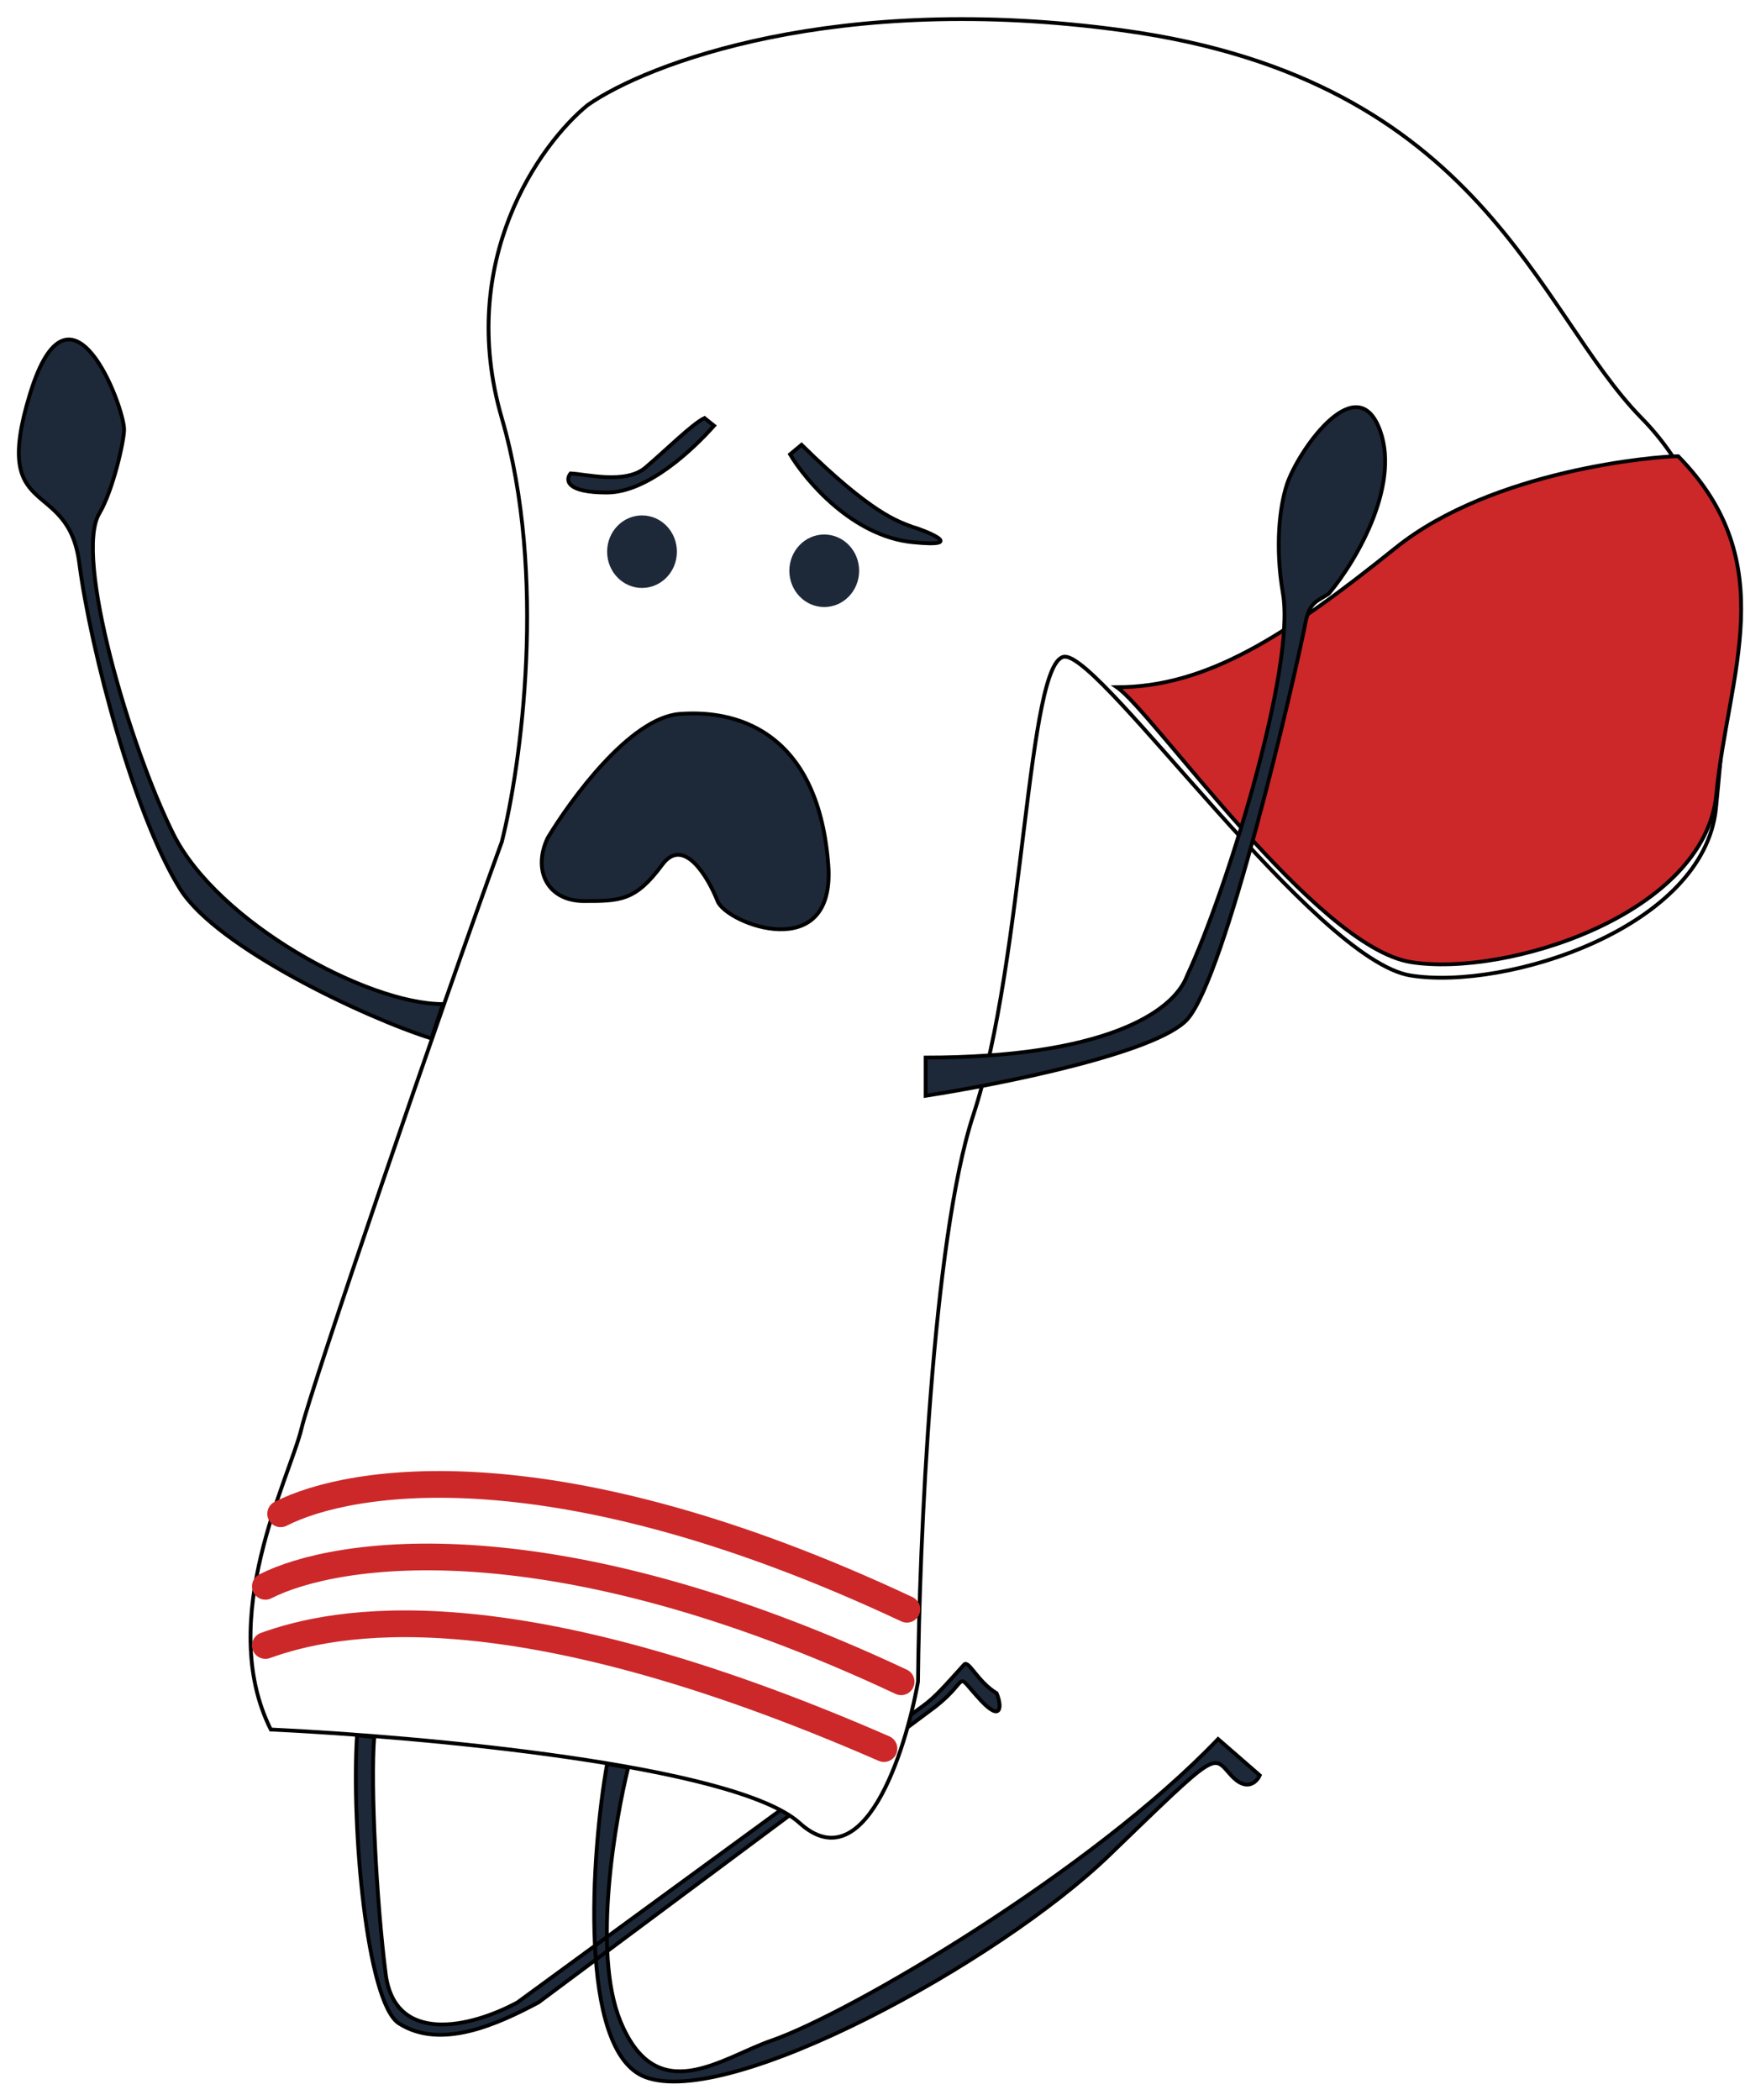<svg width="457" height="550" viewBox="0 0 457 550" fill="none" xmlns="http://www.w3.org/2000/svg">
<g filter="url(#filter0_d_678_83458)">
<path d="M155.815 505.647C154.967 488.839 156.901 469.84 159 458L164.5 459C162.371 467.628 158.766 486.396 158.941 503.362L241.5 443C245 440.506 247.5 437.5 252.5 432C253.685 430.697 256 436.5 261 439.5C262.5 443 262.214 447.072 257 441.506C249.5 433.5 254.5 435.5 245 443L159.042 507.055C159.356 513.946 160.384 520.377 162.5 525.5C172 548.5 189 535 202 530.5C222.694 523.337 286 486.072 319 451.506L329.917 461.006C329.083 462.839 326.417 465.406 322.417 461.006C317.417 455.506 319.417 454.006 290.417 482.006C261.417 510.006 190.917 548.506 168.917 540.006C160.831 536.882 157.202 524.279 156.046 509.288L141 520.5C130.334 526.167 115.5 533 104.5 526C95.983 520.58 92 474.167 93.5 450.5L98 451C97 463.667 98.6 494.2 101 513C103.4 531.8 123.5 527 135.5 520.5L155.815 505.647Z" fill="#1D2939"/>
<path d="M159 458C154.834 481.5 151.317 533.206 168.917 540.006C190.917 548.506 261.417 510.006 290.417 482.006C319.417 454.006 317.417 455.506 322.417 461.006C326.417 465.406 329.083 462.839 329.917 461.006L319 451.506C286 486.072 222.694 523.337 202 530.5C189 535 172 548.5 162.5 525.5C154.9 507.1 161.334 471.833 164.5 459L159 458ZM93.5 450.5C92 474.167 95.983 520.58 104.5 526C115.5 533 130.334 526.167 141 520.5L245 443C254.5 435.5 249.5 433.5 257 441.506C262.214 447.072 262.5 443 261 439.5C256 436.5 253.685 430.697 252.5 432C247.5 437.5 245 440.506 241.5 443L135.5 520.5C123.5 527 103.4 531.8 101 513C98.6 494.2 97 463.667 98 451L93.5 450.5Z" stroke="black"/>
</g>
<g filter="url(#filter1_d_678_83458)">
<path d="M209.417 473.506C192.617 458.306 110.083 450.839 70.917 449.006C56.417 420.006 75.871 383.142 79 370C81.5 359.5 114.417 263.173 131.417 216.506C136.417 196.673 143.417 146.706 131.417 105.506C119.417 64.306 141.417 33.673 153.917 23.506C169.417 12.673 219.217 -6.394 294.417 4.006C388.417 17.006 402.417 77.506 429.917 105.506C457.417 133.506 452.417 176.006 449.417 207.506C446.417 239.006 394.417 255.506 369.417 251.506C344.417 247.506 288.917 168.006 278.917 168.006C268.917 168.006 268.417 247.006 254.917 288.006C244.117 320.806 240.75 400.673 240.417 436.506C237.083 455.173 226.217 488.706 209.417 473.506Z" fill="white"/>
<path d="M209.417 473.506C192.617 458.306 110.083 450.839 70.917 449.006C56.417 420.006 75.871 383.142 79 370C81.5 359.5 114.417 263.173 131.417 216.506C136.417 196.673 143.417 146.706 131.417 105.506C119.417 64.306 141.417 33.673 153.917 23.506C169.417 12.673 219.217 -6.394 294.417 4.006C388.417 17.006 402.417 77.506 429.917 105.506C457.417 133.506 452.417 176.006 449.417 207.506C446.417 239.006 394.417 255.506 369.417 251.506C344.417 247.506 288.917 168.006 278.917 168.006C268.917 168.006 268.417 247.006 254.917 288.006C244.117 320.806 240.75 400.673 240.417 436.506C237.083 455.173 226.217 488.706 209.417 473.506Z" stroke="black"/>
</g>
<path d="M369.5 252C344.5 248 302 186.5 292.5 180C316 180 336.787 166.583 365.5 143.5C391 123 434 119.5 439.5 119.5C467 147.5 452.5 176.5 449.5 208C446.5 239.5 394.5 256 369.5 252Z" fill="#CC2829" stroke="black"/>
<g filter="url(#filter2_d_678_83458)">
<path d="M242.417 283.006V273.006C288.417 273.006 307.25 261.5 310.917 251.5C321.25 229.333 339.331 171 336 151.5C333.865 139 335.167 128.667 337 123C339.75 114.5 354.517 93.106 360.917 107.506C367.317 121.906 355.583 142.494 348 151.5C345.083 153.494 343 153.506 341.917 159.006C338.818 174.735 320.917 252.006 310.917 263.006C302.917 271.806 261.917 280.006 242.417 283.006Z" fill="#1D2939"/>
<path d="M242.417 283.006V273.006C288.417 273.006 307.25 261.5 310.917 251.5C321.25 229.333 339.331 171 336 151.5C333.865 139 335.167 128.667 337 123C339.75 114.5 354.517 93.106 360.917 107.506C367.317 121.906 355.583 142.494 348 151.5C345.083 153.494 343 153.506 341.917 159.006C338.818 174.735 320.917 252.006 310.917 263.006C302.917 271.806 261.917 280.006 242.417 283.006Z" stroke="black"/>
</g>
<g filter="url(#filter3_d_678_83458)">
<path d="M113 268L116 259C96 259 56.916 237.506 45.416 214.506C33.916 191.506 19.339 141.664 26 130.5C29.584 124.494 32.5 111.541 32.5 108.5C32.5 102.494 18.416 65.006 7.916 99.006C-2.584 133.006 17.769 120.5 20.769 143.5C23.769 166.5 35.269 210 47.269 229C56.869 244.2 95.5 262.5 113 268Z" fill="#1D2939"/>
<path d="M113 268L116 259C96 259 56.916 237.506 45.416 214.506C33.916 191.506 19.339 141.664 26 130.5C29.584 124.494 32.5 111.541 32.5 108.5C32.5 102.494 18.416 65.006 7.916 99.006C-2.584 133.006 17.769 120.5 20.769 143.5C23.769 166.5 35.269 210 47.269 229C56.869 244.2 95.5 262.5 113 268Z" stroke="black"/>
</g>
<path d="M178 187C165 188 149.417 209.506 143.417 219.506C139.417 228.006 143.417 236.006 152.917 236.006C162.417 236.006 166.417 236.006 173.417 226.506C179.017 218.906 185.417 229.673 187.917 236.006C190.283 242 218.917 252.906 216.917 226.506C214.417 193.506 195.067 185.687 178 187Z" fill="#1D2939" stroke="black"/>
<path d="M206.917 119.006L209.917 116.506C228.25 134.511 235 136.5 238.917 138C241 138.5 254.517 143.606 238.917 142.006C223.317 140.406 211.083 126.006 206.917 119.006Z" fill="#1D2939"/>
<path d="M158.917 129.006C169.717 129.006 181.667 117.5 187 111.5L184.5 109.5C181.333 111 174.2 118.1 169 122.5C163.8 126.9 153.417 124.173 149.417 124.006C148.083 125.673 148.117 129.006 158.917 129.006Z" fill="#1D2939"/>
<path d="M206.917 119.006L209.917 116.506C228.25 134.511 235 136.5 238.917 138C241 138.5 254.517 143.606 238.917 142.006C223.317 140.406 211.083 126.006 206.917 119.006Z" stroke="black"/>
<path d="M158.917 129.006C169.717 129.006 181.667 117.5 187 111.5L184.5 109.5C181.333 111 174.2 118.1 169 122.5C163.8 126.9 153.417 124.173 149.417 124.006C148.083 125.673 148.117 129.006 158.917 129.006Z" stroke="black"/>
<path d="M177.277 144.5C177.277 149.747 173.185 154 168.138 154C163.091 154 159 149.747 159 144.5C159 139.253 163.091 135 168.138 135C173.185 135 177.277 139.253 177.277 144.5Z" fill="#1D2939"/>
<path d="M225 149.5C225 154.747 220.909 159 215.862 159C210.815 159 206.723 154.747 206.723 149.5C206.723 144.253 210.815 140 215.862 140C220.909 140 225 144.253 225 149.5Z" fill="#1D2939"/>
<path d="M69.5 415.5C87.833 406.167 144 397.3 236 440.5M73.5 396.5C91.833 387.167 145.5 378.3 237.5 421.5M69.5 431C87.5 424.5 133 415 231.5 458" stroke="#CC2829" stroke-width="7" stroke-linecap="round"/>
<defs>
<filter id="filter0_d_678_83458" x="88.69" y="431.312" width="245.836" height="118.393" filterUnits="userSpaceOnUse" color-interpolation-filters="sRGB">
<feFlood flood-opacity="0" result="BackgroundImageFix"/>
<feColorMatrix in="SourceAlpha" type="matrix" values="0 0 0 0 0 0 0 0 0 0 0 0 0 0 0 0 0 0 127 0" result="hardAlpha"/>
<feOffset dy="4"/>
<feGaussianBlur stdDeviation="2"/>
<feComposite in2="hardAlpha" operator="out"/>
<feColorMatrix type="matrix" values="0 0 0 0 0 0 0 0 0 0 0 0 0 0 0 0 0 0 0.25 0"/>
<feBlend mode="normal" in2="BackgroundImageFix" result="effect1_dropShadow_678_83458"/>
<feBlend mode="normal" in="SourceGraphic" in2="effect1_dropShadow_678_83458" result="shape"/>
</filter>
<filter id="filter1_d_678_83458" x="61.107" y="0.5" width="395.218" height="485.35" filterUnits="userSpaceOnUse" color-interpolation-filters="sRGB">
<feFlood flood-opacity="0" result="BackgroundImageFix"/>
<feColorMatrix in="SourceAlpha" type="matrix" values="0 0 0 0 0 0 0 0 0 0 0 0 0 0 0 0 0 0 127 0" result="hardAlpha"/>
<feOffset dy="4"/>
<feGaussianBlur stdDeviation="2"/>
<feComposite in2="hardAlpha" operator="out"/>
<feColorMatrix type="matrix" values="0 0 0 0 0 0 0 0 0 0 0 0 0 0 0 0 0 0 0.25 0"/>
<feBlend mode="normal" in2="BackgroundImageFix" result="effect1_dropShadow_678_83458"/>
<feBlend mode="normal" in="SourceGraphic" in2="effect1_dropShadow_678_83458" result="shape"/>
</filter>
<filter id="filter2_d_678_83458" x="237.917" y="102.15" width="129.343" height="189.439" filterUnits="userSpaceOnUse" color-interpolation-filters="sRGB">
<feFlood flood-opacity="0" result="BackgroundImageFix"/>
<feColorMatrix in="SourceAlpha" type="matrix" values="0 0 0 0 0 0 0 0 0 0 0 0 0 0 0 0 0 0 127 0" result="hardAlpha"/>
<feOffset dy="4"/>
<feGaussianBlur stdDeviation="2"/>
<feComposite in2="hardAlpha" operator="out"/>
<feColorMatrix type="matrix" values="0 0 0 0 0 0 0 0 0 0 0 0 0 0 0 0 0 0 0.25 0"/>
<feBlend mode="normal" in2="BackgroundImageFix" result="effect1_dropShadow_678_83458"/>
<feBlend mode="normal" in="SourceGraphic" in2="effect1_dropShadow_678_83458" result="shape"/>
</filter>
<filter id="filter3_d_678_83458" x="0.433" y="84.425" width="120.261" height="192.199" filterUnits="userSpaceOnUse" color-interpolation-filters="sRGB">
<feFlood flood-opacity="0" result="BackgroundImageFix"/>
<feColorMatrix in="SourceAlpha" type="matrix" values="0 0 0 0 0 0 0 0 0 0 0 0 0 0 0 0 0 0 127 0" result="hardAlpha"/>
<feOffset dy="4"/>
<feGaussianBlur stdDeviation="2"/>
<feComposite in2="hardAlpha" operator="out"/>
<feColorMatrix type="matrix" values="0 0 0 0 0 0 0 0 0 0 0 0 0 0 0 0 0 0 0.25 0"/>
<feBlend mode="normal" in2="BackgroundImageFix" result="effect1_dropShadow_678_83458"/>
<feBlend mode="normal" in="SourceGraphic" in2="effect1_dropShadow_678_83458" result="shape"/>
</filter>
</defs>
</svg>
